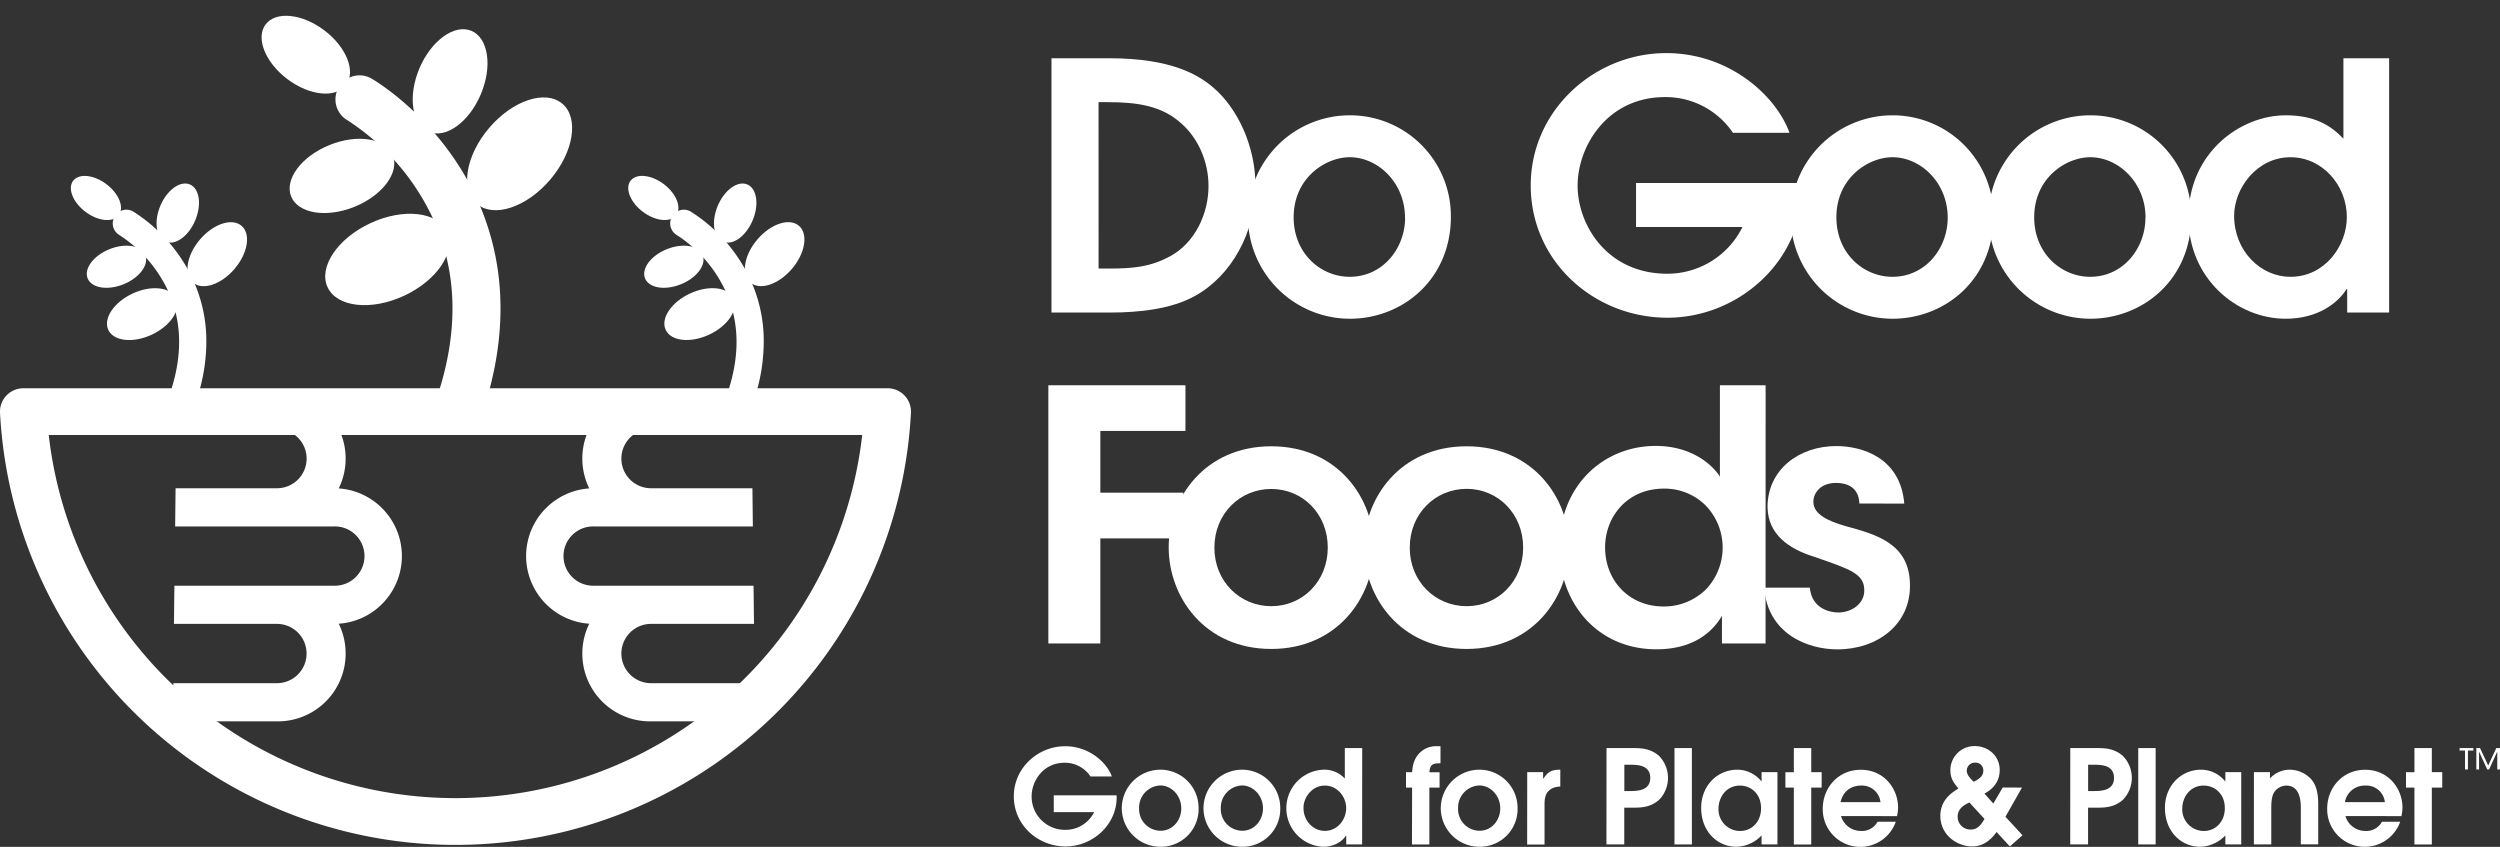<?xml version="1.0" encoding="UTF-8"?> <svg xmlns="http://www.w3.org/2000/svg" id="Layer_1" data-name="Layer 1" viewBox="23.82 347.07 1006.01 340.79"><rect x="23.82" y="347.07" width="1006.01" height="340.79" fill="#333333" stroke="none"/><defs><style>.cls-1{fill:#fff;}</style></defs><path class="cls-1" d="M446.94,370.51h23.23c25.17,0,36.1,6.78,42,11.9,9.68,8.29,16.87,23.5,16.87,39.55,0,18.39-9.54,36.09-24.47,44.25-9.41,5.25-22.54,6.63-34,6.63H446.94Zm18.95,84.63h4c10.23,0,16.87-.69,24.89-5,10.09-5.54,15.35-17.29,15.35-28.21,0-10-4.29-19.36-10.93-25.17-7.88-7.19-17.83-8.58-29.73-8.58h-3.59Z"></path><path class="cls-1" d="M526,434.54A41,41,0,0,1,567,393.47a40.56,40.56,0,0,1,40.66,40.79c0,25.17-19.36,41.07-40.66,41.07A41.07,41.07,0,0,1,526,434.54Zm63.2.14c0-14-10.79-24.34-22.27-24.34-9.54,0-22.54,8.16-22.54,24.2,0,14.52,10.93,23.92,22.54,23.92C580.39,458.46,589.24,446.85,589.24,434.68Z"></path><path class="cls-1" d="M682.17,420.71H749v2.21c0,29.18-25.58,52-54.21,52-29.32,0-55-22.54-55-53.24,0-30.15,25.59-53.24,54.49-53.24,25.72,0,44.39,17.42,49.64,32.08H721.16a32.66,32.66,0,0,0-27.38-14.38c-23.09,0-35.12,19.64-35.12,35.68,0,15.62,11.75,35.4,36.09,35.4A33.71,33.71,0,0,0,725,438.41H682.17Z"></path><path class="cls-1" d="M744.4,434.54a41,41,0,0,1,40.93-41.07A40.56,40.56,0,0,1,826,434.26c0,25.17-19.36,41.07-40.65,41.07A41.07,41.07,0,0,1,744.4,434.54Zm63.19.14c0-14-10.78-24.34-22.26-24.34-9.54,0-22.54,8.16-22.54,24.2,0,14.52,10.92,23.92,22.54,23.92C798.74,458.46,807.59,446.85,807.59,434.68Z"></path><path class="cls-1" d="M824,434.54a41,41,0,0,1,40.93-41.07,40.56,40.56,0,0,1,40.66,40.79c0,25.17-19.36,41.07-40.66,41.07A41.07,41.07,0,0,1,824,434.54Zm63.2.14c0-14-10.79-24.34-22.27-24.34-9.54,0-22.54,8.16-22.54,24.2,0,14.52,10.93,23.92,22.54,23.92C878.3,458.46,887.15,446.85,887.15,434.68Z"></path><path class="cls-1" d="M985.21,472.84H968.34v-9.4h-.28c-3.46,5.53-11.48,11.89-24.48,11.89-19.5,0-39.13-16-39.13-40.79,0-25.86,20.74-41.07,39.13-41.07,11.2,0,17.84,3.73,23.24,9.4V370.51h18.39Zm-39.69-14.38c13.83,0,22.68-12.44,22.68-24.06,0-12.58-9.68-24.06-22.68-24.06-13.69,0-22.68,12.72-22.68,23.51C922.84,448.09,933.49,458.46,945.52,458.46Z"></path><path class="cls-1" d="M447.86,667.12h25.3V668c0,11-9.69,19.69-20.53,19.69-11.11,0-20.85-8.54-20.85-20.17,0-11.42,9.69-20.16,20.64-20.16,9.74,0,16.81,6.6,18.8,12.15h-8.59A12.37,12.37,0,0,0,452.26,654c-8.75,0-13.31,7.44-13.31,13.52A13.38,13.38,0,0,0,452.63,681a12.76,12.76,0,0,0,11.47-7.13H447.86Z"></path><path class="cls-1" d="M475.23,672.36a15.55,15.55,0,0,1,15.51-15.56,15.37,15.37,0,0,1,15.4,15.45,15.17,15.17,0,0,1-15.4,15.56A15.56,15.56,0,0,1,475.23,672.36Zm23.94,0c0-5.29-4.08-9.22-8.43-9.22a8.9,8.9,0,0,0-8.54,9.17,8.7,8.7,0,0,0,8.54,9.06C495.82,681.42,499.17,677,499.17,672.41Z"></path><path class="cls-1" d="M508.11,672.36a15.55,15.55,0,0,1,15.51-15.56A15.37,15.37,0,0,1,539,672.25a15.17,15.17,0,0,1-15.4,15.56A15.56,15.56,0,0,1,508.11,672.36Zm23.94,0c0-5.29-4.09-9.22-8.43-9.22a8.9,8.9,0,0,0-8.54,9.17,8.7,8.7,0,0,0,8.54,9.06C528.7,681.42,532.05,677,532.05,672.41Z"></path><path class="cls-1" d="M571.94,686.87h-6.39V683.3h-.1c-1.31,2.1-4.35,4.51-9.27,4.51a15.52,15.52,0,0,1,0-31,11.11,11.11,0,0,1,8.8,3.56V648.1h7Zm-15-5.45c5.24,0,8.59-4.72,8.59-9.12,0-4.76-3.67-9.11-8.59-9.11-5.19,0-8.59,4.82-8.59,8.9C548.32,677.49,552.35,681.42,556.91,681.42Z"></path><path class="cls-1" d="M592.06,664H589.6v-6.18h2.46c.16-1.94.47-5.5,3.41-8.12a9.1,9.1,0,0,1,6.07-2.35h1.94v6.86c-2.67.05-4.24.1-4.45,3.61h4.08V664H599v22.9h-7Z"></path><path class="cls-1" d="M603.59,672.36A15.55,15.55,0,0,1,619.1,656.8a15.37,15.37,0,0,1,15.4,15.45,15.16,15.16,0,0,1-15.4,15.56A15.56,15.56,0,0,1,603.59,672.36Zm23.94,0c0-5.29-4.08-9.22-8.43-9.22a8.9,8.9,0,0,0-8.54,9.17,8.7,8.7,0,0,0,8.54,9.06C624.18,681.42,627.53,677,627.53,672.41Z"></path><path class="cls-1" d="M638.38,657.79h6.39v2.57h.11c1.31-1.89,2.62-3.56,6.23-3.56h.58v6.76c-6.34.26-6.34,5.23-6.34,7v16.35h-7Z"></path><path class="cls-1" d="M670.29,648.1H680c4.14,0,7.7,0,11.37,3.09a12.66,12.66,0,0,1,0,17.81c-3.67,3.09-7.23,3.09-11.37,3.09h-2.57v14.78h-7.17Zm7.17,17.29h2.31c3.09,0,8.12-.21,8.12-5.29s-4.93-5.29-7.86-5.29h-2.57Z"></path><path class="cls-1" d="M697.64,648.1h7v38.77h-7Z"></path><path class="cls-1" d="M739.07,686.87h-6.39v-3.62a14.37,14.37,0,0,1-10.16,4.56c-7.49,0-14.14-6-14.14-15.66,0-8.91,6.49-15.35,14.56-15.35a12.41,12.41,0,0,1,9.64,4.66h.1v-3.67h6.39ZM724,663.19c-5.71,0-8.65,4.92-8.65,9.27a8.7,8.7,0,0,0,8.65,9c4.82,0,8.48-3.77,8.48-9.17C732.47,666.23,728.13,663.19,724,663.19Z"></path><path class="cls-1" d="M745.67,664h-3.4v-6.18h3.4V648.1h7v9.69h4.19V664h-4.19v22.9h-7Z"></path><path class="cls-1" d="M764.66,675.45a8.3,8.3,0,0,0,8,6,7.15,7.15,0,0,0,6.71-3.72h7.33a15.12,15.12,0,0,1-29.39-5.29c0-8.23,6.08-15.61,15.3-15.61,9.53,0,15,7.8,15,15.14a16.14,16.14,0,0,1-.42,3.51Zm15.87-5.61a7.49,7.49,0,0,0-7.86-6.65c-2.83,0-6.91,1.26-8.22,6.65Z"></path><path class="cls-1" d="M837.47,664l-6.65,11.74,6.86,7.44-5.08,4.5-5.34-5.81c-1.42,1.94-4.45,5.81-9.85,5.81-5.92,0-12.78-4.5-12.78-12.31,0-6.65,5-9.59,7.28-11-1.78-2.09-3.25-4-3.25-7.28a9.68,9.68,0,0,1,9.85-9.79c5.34,0,10,3.92,10,9.58,0,6-4.35,8.54-6.13,9.54l3.56,4,3.77-6.45Zm-21.16,6c-1.47.68-4.72,2.14-4.72,5.71a5.13,5.13,0,0,0,5.35,5.18c3,0,4.56-2.72,5.45-4.29Zm5.6-12.73a3.11,3.11,0,0,0-3.4-3.3,3.22,3.22,0,0,0-3.25,3.19c0,1.68,1.26,3,2.78,4.51C820,660.62,821.91,659.57,821.91,657.22Z"></path><path class="cls-1" d="M856.91,648.1h9.74c4.14,0,7.7,0,11.37,3.09A12.64,12.64,0,0,1,878,669c-3.67,3.09-7.23,3.09-11.37,3.09h-2.56v14.78h-7.18Zm7.18,17.29h2.3c3.09,0,8.12-.21,8.12-5.29s-4.92-5.29-7.86-5.29h-2.56Z"></path><path class="cls-1" d="M884.26,648.1h7v38.77h-7Z"></path><path class="cls-1" d="M925.7,686.87h-6.39v-3.62a14.4,14.4,0,0,1-10.17,4.56c-7.49,0-14.14-6-14.14-15.66,0-8.91,6.5-15.35,14.56-15.35a12.41,12.41,0,0,1,9.64,4.66h.11v-3.67h6.39Zm-15.09-23.68c-5.71,0-8.64,4.92-8.64,9.27a8.69,8.69,0,0,0,8.64,9c4.82,0,8.49-3.77,8.49-9.17C919.1,666.23,914.75,663.19,910.61,663.19Z"></path><path class="cls-1" d="M930.81,657.79h6.45v2.52a10.84,10.84,0,0,1,8-3.51,11.87,11.87,0,0,1,8.75,4c2.67,3.2,2.67,8.07,2.67,10.32v15.72h-7V672.51c0-2.41,0-9.32-5.87-9.32a6,6,0,0,0-4.76,2.56c-1.26,1.79-1.26,4.82-1.26,7.29v13.83h-7Z"></path><path class="cls-1" d="M967.63,675.45a8.32,8.32,0,0,0,8,6,7.14,7.14,0,0,0,6.71-3.72h7.33a15.12,15.12,0,0,1-29.38-5.29c0-8.23,6.07-15.61,15.29-15.61,9.54,0,15,7.8,15,15.14a16.14,16.14,0,0,1-.42,3.51Zm15.87-5.61a7.48,7.48,0,0,0-7.86-6.65,8.08,8.08,0,0,0-8.22,6.65Z"></path><path class="cls-1" d="M995.39,664H992v-6.18h3.4V648.1h7v9.69h4.19V664h-4.19v22.9h-7Z"></path><path class="cls-1" d="M445.68,502.09h55.17v18.39H466.6v24.85H500v18.39H466.6V606H445.68Z"></path><path class="cls-1" d="M494.11,567.22c0-19.65,14.46-40.56,41.27-40.56s41.27,20.91,41.27,40.7-14.46,40.85-41.27,40.85-41.27-20.91-41.27-40.85Zm18.39.28C512.5,581,522.75,591,535.38,591s22.74-10,22.74-23.59-10.1-23.58-22.74-23.58-22.88,10-22.88,23.58Z"></path><path class="cls-1" d="M572.72,567.22c0-19.65,14.46-40.56,41.27-40.56s41.27,20.91,41.27,40.7S640.8,608.21,614,608.21s-41.27-20.91-41.27-40.85Zm18.39.28C591.11,581,601.36,591,614,591s22.74-10,22.74-23.59S626.62,543.78,614,543.78s-22.88,10-22.88,23.58Z"></path><path class="cls-1" d="M734.29,606H716.74V594.88c-3.37,5.75-10.67,13.47-26.39,13.47-23.72,0-39-18.53-39-41,0-25,17.83-40.84,38.74-40.84,14.74,0,23,7.86,25.83,12.35V502.09h18.39Zm-64.57-38.61c0,13.06,9.4,23.73,23.58,23.73a24.06,24.06,0,0,0,17.12-7,24.41,24.41,0,0,0-.28-33.69,23.41,23.41,0,0,0-16.7-6.74c-15,0-23.72,11.51-23.72,23.58Z"></path><path class="cls-1" d="M772.05,549.68c-.14-4.07-2.25-8.28-9.41-8.28-6.17,0-9.12,3.93-9.12,7.72.14,4.91,5.75,7.58,13.05,9.68,12.36,3.37,25.69,7,25.83,23.58.28,15.87-13,26-29.2,26-11.93,0-28.07-6.17-29.47-24.84h18.38c.71,8.28,7.86,10,11.37,10,5.76,0,10.67-3.79,10.53-9,0-6.6-5.75-8.42-19.93-13.34-10.39-3.22-18.81-9-19-20.07,0-15.16,12.77-24.56,27.65-24.56,10.39,0,25.83,4.63,27.38,23.16Z"></path><path class="cls-1" d="M91.18,508.25c6.93-18.15,6.23-34.49-2.1-48.64a53.82,53.82,0,0,0-17.14-17.9,5.49,5.49,0,1,1,5.49-9.52A64.72,64.72,0,0,1,98.55,454a59.63,59.63,0,0,1,8.26,27.89A73.19,73.19,0,0,1,103,507.7"></path><ellipse class="cls-1" cx="95.37" cy="432.82" rx="12.51" ry="7.61" transform="translate(-340.4 351.94) rotate(-67.06)"></ellipse><ellipse class="cls-1" cx="70.68" cy="454.41" rx="12.51" ry="7.61" transform="translate(-165.49 59.81) rotate(-22.06)"></ellipse><ellipse class="cls-1" cx="111.23" cy="449.38" rx="15.03" ry="9.13" transform="translate(-302.56 241.8) rotate(-49.46)"></ellipse><ellipse class="cls-1" cx="81.01" cy="473.48" rx="15.03" ry="9.13" transform="translate(-192.22 78.4) rotate(-24.96)"></ellipse><ellipse class="cls-1" cx="62.42" cy="426.74" rx="6.98" ry="11.49" transform="translate(-316.06 219.97) rotate(-53.03)"></ellipse><path class="cls-1" d="M315.49,508.25c6.92-18.15,6.23-34.49-2.11-48.64a53.74,53.74,0,0,0-17.13-17.9,5.49,5.49,0,1,1,5.49-9.52A64.72,64.72,0,0,1,322.86,454a59.5,59.5,0,0,1,8.25,27.89,73.41,73.41,0,0,1-3.78,25.78"></path><ellipse class="cls-1" cx="319.67" cy="432.82" rx="12.51" ry="7.61" transform="translate(-203.52 558.51) rotate(-67.06)"></ellipse><ellipse class="cls-1" cx="294.98" cy="454.41" rx="12.51" ry="7.61" transform="translate(-149.07 144.05) rotate(-22.06)"></ellipse><ellipse class="cls-1" cx="335.54" cy="449.38" rx="15.03" ry="9.13" transform="translate(-224.06 412.25) rotate(-49.46)"></ellipse><ellipse class="cls-1" cx="305.31" cy="473.48" rx="15.03" ry="9.13" transform="translate(-171.28 173.04) rotate(-24.96)"></ellipse><ellipse class="cls-1" cx="286.73" cy="426.74" rx="6.98" ry="11.49" transform="translate(-226.66 399.17) rotate(-53.03)"></ellipse><path class="cls-1" d="M197.58,512.77c12.21-32,11-60.79-3.71-85.74a94.89,94.89,0,0,0-30.21-31.55,9.69,9.69,0,1,1,9.68-16.79c.9.52,22.2,13,37.23,38.51a104.92,104.92,0,0,1,14.55,49.16c.63,14.57-1.6,29.78-6.67,45.44"></path><ellipse class="cls-1" cx="204.95" cy="379.81" rx="22.06" ry="13.41" transform="translate(-224.71 420.51) rotate(-67.06)"></ellipse><ellipse class="cls-1" cx="161.43" cy="417.86" rx="22.06" ry="13.41" transform="translate(-145.12 91.22) rotate(-22.06)"></ellipse><ellipse class="cls-1" cx="232.92" cy="408.99" rx="26.49" ry="16.1" transform="translate(-229.28 320.14) rotate(-49.46)"></ellipse><ellipse class="cls-1" cx="179.64" cy="451.49" rx="26.49" ry="16.1" transform="translate(-173.73 117.96) rotate(-24.96)"></ellipse><ellipse class="cls-1" cx="146.88" cy="369.09" rx="12.31" ry="20.25" transform="translate(-236.34 264.46) rotate(-53.03)"></ellipse><path class="cls-1" d="M207.11,687.06A183.54,183.54,0,0,1,23.83,513.2a9.4,9.4,0,0,1,9.4-9.89H381a9.4,9.4,0,0,1,9.39,9.89A183.52,183.52,0,0,1,207.11,687.06ZM43.43,522.12a164.73,164.73,0,0,0,327.35,0Z"></path><path class="cls-1" d="M135.62,637.35a27.29,27.29,0,0,0,24.51-39.29,27.29,27.29,0,0,0,0-54.45,27.29,27.29,0,0,0-24.51-39.29H94.92l-.17,15.37h40.87a11.93,11.93,0,0,1,0,23.85H94.47l-.17,15.37h63.92a11.93,11.93,0,1,1,0,23.85H94l-.18,15.37h41.78a11.93,11.93,0,0,1,0,23.85H93.57l-.18,15.37Z"></path><path class="cls-1" d="M285.45,637.35a27.27,27.27,0,0,1-24.51-39.29,27.29,27.29,0,0,1,0-54.45,27.27,27.27,0,0,1,24.51-39.29h40.69l.18,15.37H285.45a11.93,11.93,0,0,0,0,23.85H326.6l.17,15.37H262.85a11.93,11.93,0,1,0,0,23.85h64.2l.18,15.37H285.45a11.93,11.93,0,0,0,0,23.85H327.5l.18,15.37Z"></path><path class="cls-1" d="M1015.76,649.09h-2.19v-1h5.54v1h-2.19v7.62h-1.16Zm4.55-1h1.49l3.28,7,3.26-7h1.49v8.61h-1.1v-7.19l-3.28,7.19h-.76l-3.29-7.15v7.15h-1.09Z"></path></svg> 